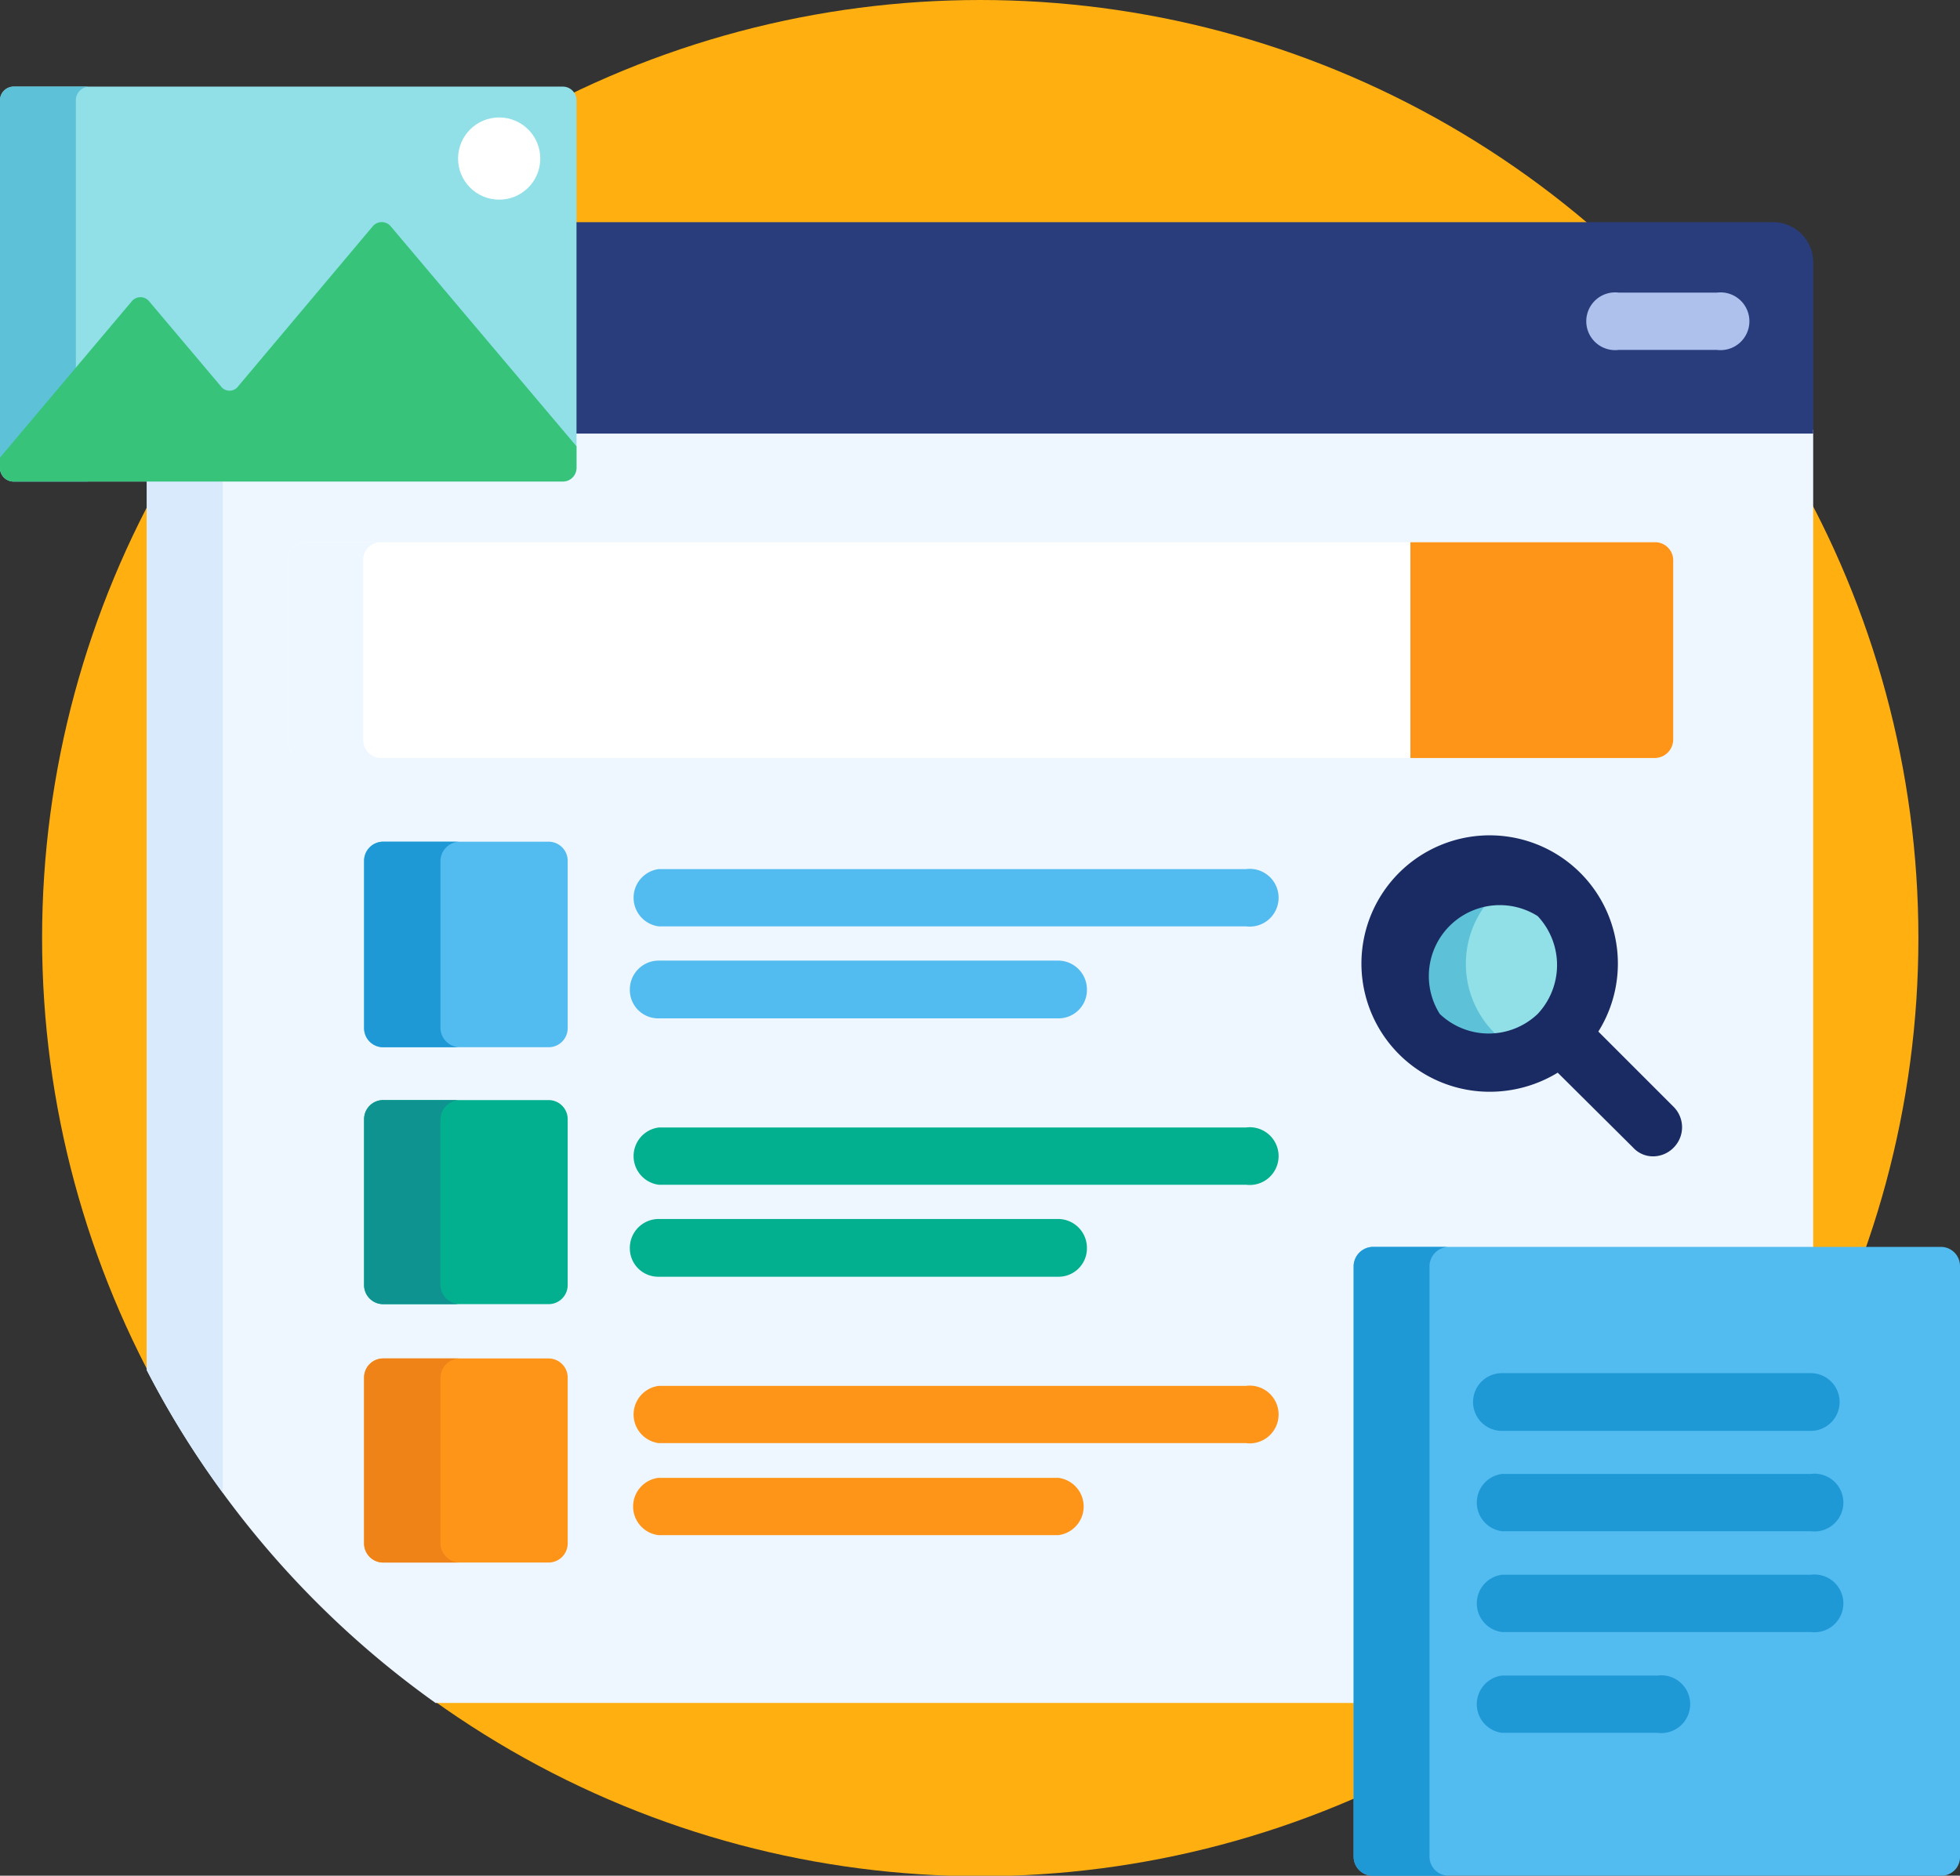 <svg xmlns="http://www.w3.org/2000/svg" viewBox="0 0 40.05 38.33"><rect x="0" y="0" width="40.05" height="38.33" fill="#333333" stroke="none"/><defs><style>.cls-1{fill:#ffaf10;}.cls-2{fill:#eef6ff;}.cls-3{fill:#d9eafc;}.cls-4{fill:#293d7c;}.cls-5{fill:#aec1ed;}.cls-6{fill:#fff;}.cls-7{fill:#ff9518;}.cls-8{fill:#52bbef;}.cls-9{fill:#1e99d6;}.cls-10{fill:#02af8e;}.cls-11{fill:#0f9390;}.cls-12{fill:#ef8318;}.cls-13{fill:#91e0e8;}.cls-14{fill:#5dc1d8;}.cls-15{fill:#1a2b63;}.cls-16{fill:#37c47a;}</style></defs><title>webpages</title><g id="Layer_2" data-name="Layer 2"><g id="Layer_1-2" data-name="Layer 1"><circle class="cls-1" cx="20.03" cy="19.17" r="19.17"/><path class="cls-2" d="M27.74,25.87a.31.31,0,0,1,.31-.31h9V8.78H11.7v.78a.2.2,0,0,1-.2.2H3V28a19.15,19.15,0,0,0,5.9,6.8H27.74v-8.9Z"/><path class="cls-3" d="M3,9.76V28a18.29,18.29,0,0,0,1.55,2.5V9.76Z"/><path class="cls-4" d="M36.23,4.54H11.7V8.86H37.05V5.36A.82.82,0,0,0,36.23,4.54Z"/><path class="cls-5" d="M35.08,7.15h-2a.59.59,0,1,1,0-1.17h2a.59.59,0,1,1,0,1.17Z"/><path class="cls-6" d="M34.19,15.12a.38.38,0,0,1-.37.37H6.23a.37.37,0,0,1-.36-.37V11.44a.36.36,0,0,1,.36-.36H33.82a.37.37,0,0,1,.37.36v3.68Z"/><path class="cls-2" d="M7.42,15.12V11.44a.36.36,0,0,1,.37-.36H6.23a.36.36,0,0,0-.36.36v3.68a.37.37,0,0,0,.36.37H7.79A.37.37,0,0,1,7.42,15.12Z"/><path class="cls-7" d="M33.82,11.08h-5v4.41h5a.38.38,0,0,0,.37-.37V11.44A.37.37,0,0,0,33.82,11.08Z"/><path class="cls-8" d="M40.05,37.94a.38.38,0,0,1-.39.39H28.05a.39.39,0,0,1-.39-.39V25.87a.4.4,0,0,1,.39-.39H39.66a.39.39,0,0,1,.39.39Z"/><path class="cls-9" d="M29.21,37.94V25.87a.4.4,0,0,1,.4-.39H28.05a.4.4,0,0,0-.39.39V37.94a.39.39,0,0,0,.39.39h1.56A.39.39,0,0,1,29.21,37.94Z"/><path class="cls-9" d="M37,29.24H30.69a.59.59,0,0,1,0-1.18H37a.59.59,0,0,1,0,1.18Z"/><path class="cls-9" d="M37,31.29H30.69a.59.59,0,0,1,0-1.17H37a.59.59,0,1,1,0,1.17Z"/><path class="cls-9" d="M37,33.35H30.69a.59.59,0,0,1,0-1.17H37a.59.59,0,1,1,0,1.17Z"/><path class="cls-9" d="M33.87,35.41H30.69a.59.59,0,0,1,0-1.17h3.18a.59.59,0,1,1,0,1.17Z"/><path class="cls-8" d="M11.6,21a.39.39,0,0,1-.39.4H7.83a.39.39,0,0,1-.39-.4V17.59a.39.39,0,0,1,.39-.39h3.38a.39.39,0,0,1,.39.39Z"/><path class="cls-8" d="M25.46,18.93h-12a.59.59,0,0,1,0-1.17h12a.59.59,0,1,1,0,1.17Z"/><path class="cls-8" d="M21.63,20.81H13.45a.58.58,0,0,1-.58-.59.59.59,0,0,1,.58-.59h8.18a.59.59,0,0,1,.58.59A.58.58,0,0,1,21.63,20.81Z"/><path class="cls-10" d="M11.6,26.25a.39.39,0,0,1-.39.4H7.83a.39.39,0,0,1-.39-.4V22.87a.39.39,0,0,1,.39-.39h3.38a.39.39,0,0,1,.39.39Z"/><path class="cls-10" d="M25.46,24.21h-12a.59.59,0,0,1,0-1.17h12a.59.59,0,1,1,0,1.17Z"/><path class="cls-10" d="M21.63,26.09H13.45a.58.58,0,0,1-.58-.59.59.59,0,0,1,.58-.59h8.18a.59.59,0,0,1,.58.59A.58.58,0,0,1,21.63,26.09Z"/><path class="cls-7" d="M11.6,31.54a.39.39,0,0,1-.39.39H7.83a.39.39,0,0,1-.39-.39V28.15a.39.39,0,0,1,.39-.39h3.38a.39.39,0,0,1,.39.39Z"/><path class="cls-9" d="M9,21V17.59a.4.4,0,0,1,.39-.39H7.83a.39.39,0,0,0-.39.39V21a.39.39,0,0,0,.39.4H9.38A.4.4,0,0,1,9,21Z"/><path class="cls-11" d="M9,26.25V22.87a.4.4,0,0,1,.39-.39H7.83a.39.39,0,0,0-.39.39v3.38a.39.39,0,0,0,.39.4H9.38A.4.4,0,0,1,9,26.25Z"/><path class="cls-12" d="M9,31.54V28.15a.4.4,0,0,1,.39-.39H7.83a.39.39,0,0,0-.39.39v3.39a.39.39,0,0,0,.39.39H9.38A.4.4,0,0,1,9,31.54Z"/><path class="cls-7" d="M25.46,29.49h-12a.59.59,0,0,1,0-1.17h12a.59.59,0,1,1,0,1.17Z"/><path class="cls-7" d="M21.63,31.37H13.45a.59.59,0,0,1,0-1.17h8.18a.59.59,0,0,1,0,1.17Z"/><circle class="cls-13" cx="30.44" cy="19.7" r="2.03"/><path class="cls-14" d="M30.56,21.13a2,2,0,0,1,0-2.87,1.91,1.91,0,0,1,.66-.44,2,2,0,1,0,0,3.75A1.91,1.91,0,0,1,30.56,21.13Z"/><path class="cls-15" d="M34.2,22.62l-1.54-1.54a2.62,2.62,0,1,0-2.22,1.23,2.67,2.67,0,0,0,1.39-.39l1.54,1.53a.55.55,0,0,0,.41.18.59.59,0,0,0,.42-.18A.59.59,0,0,0,34.2,22.62Zm-4.78-1.9a1.45,1.45,0,0,1,2-2,1.46,1.46,0,0,1,0,2,1.45,1.45,0,0,1-2,0Z"/><path class="cls-13" d="M0,9.56a.28.28,0,0,0,.28.28H11.5a.28.28,0,0,0,.28-.28V2.05a.28.28,0,0,0-.28-.28H.28A.28.28,0,0,0,0,2.05Z"/><path class="cls-14" d="M1.55,9.56V2.05a.28.28,0,0,1,.28-.28H.28A.28.28,0,0,0,0,2.05V9.56a.28.28,0,0,0,.28.28H1.83A.28.28,0,0,1,1.55,9.56Z"/><path class="cls-16" d="M2.69,6.16a.23.23,0,0,1,.36,0L4.51,7.89a.22.22,0,0,0,.36,0L7.62,4.62a.24.24,0,0,1,.36,0l3.8,4.5v.44a.28.28,0,0,1-.28.28H.28A.28.28,0,0,1,0,9.56V9.35Z"/><circle class="cls-6" cx="10.2" cy="3.24" r="0.84"/></g></g></svg>